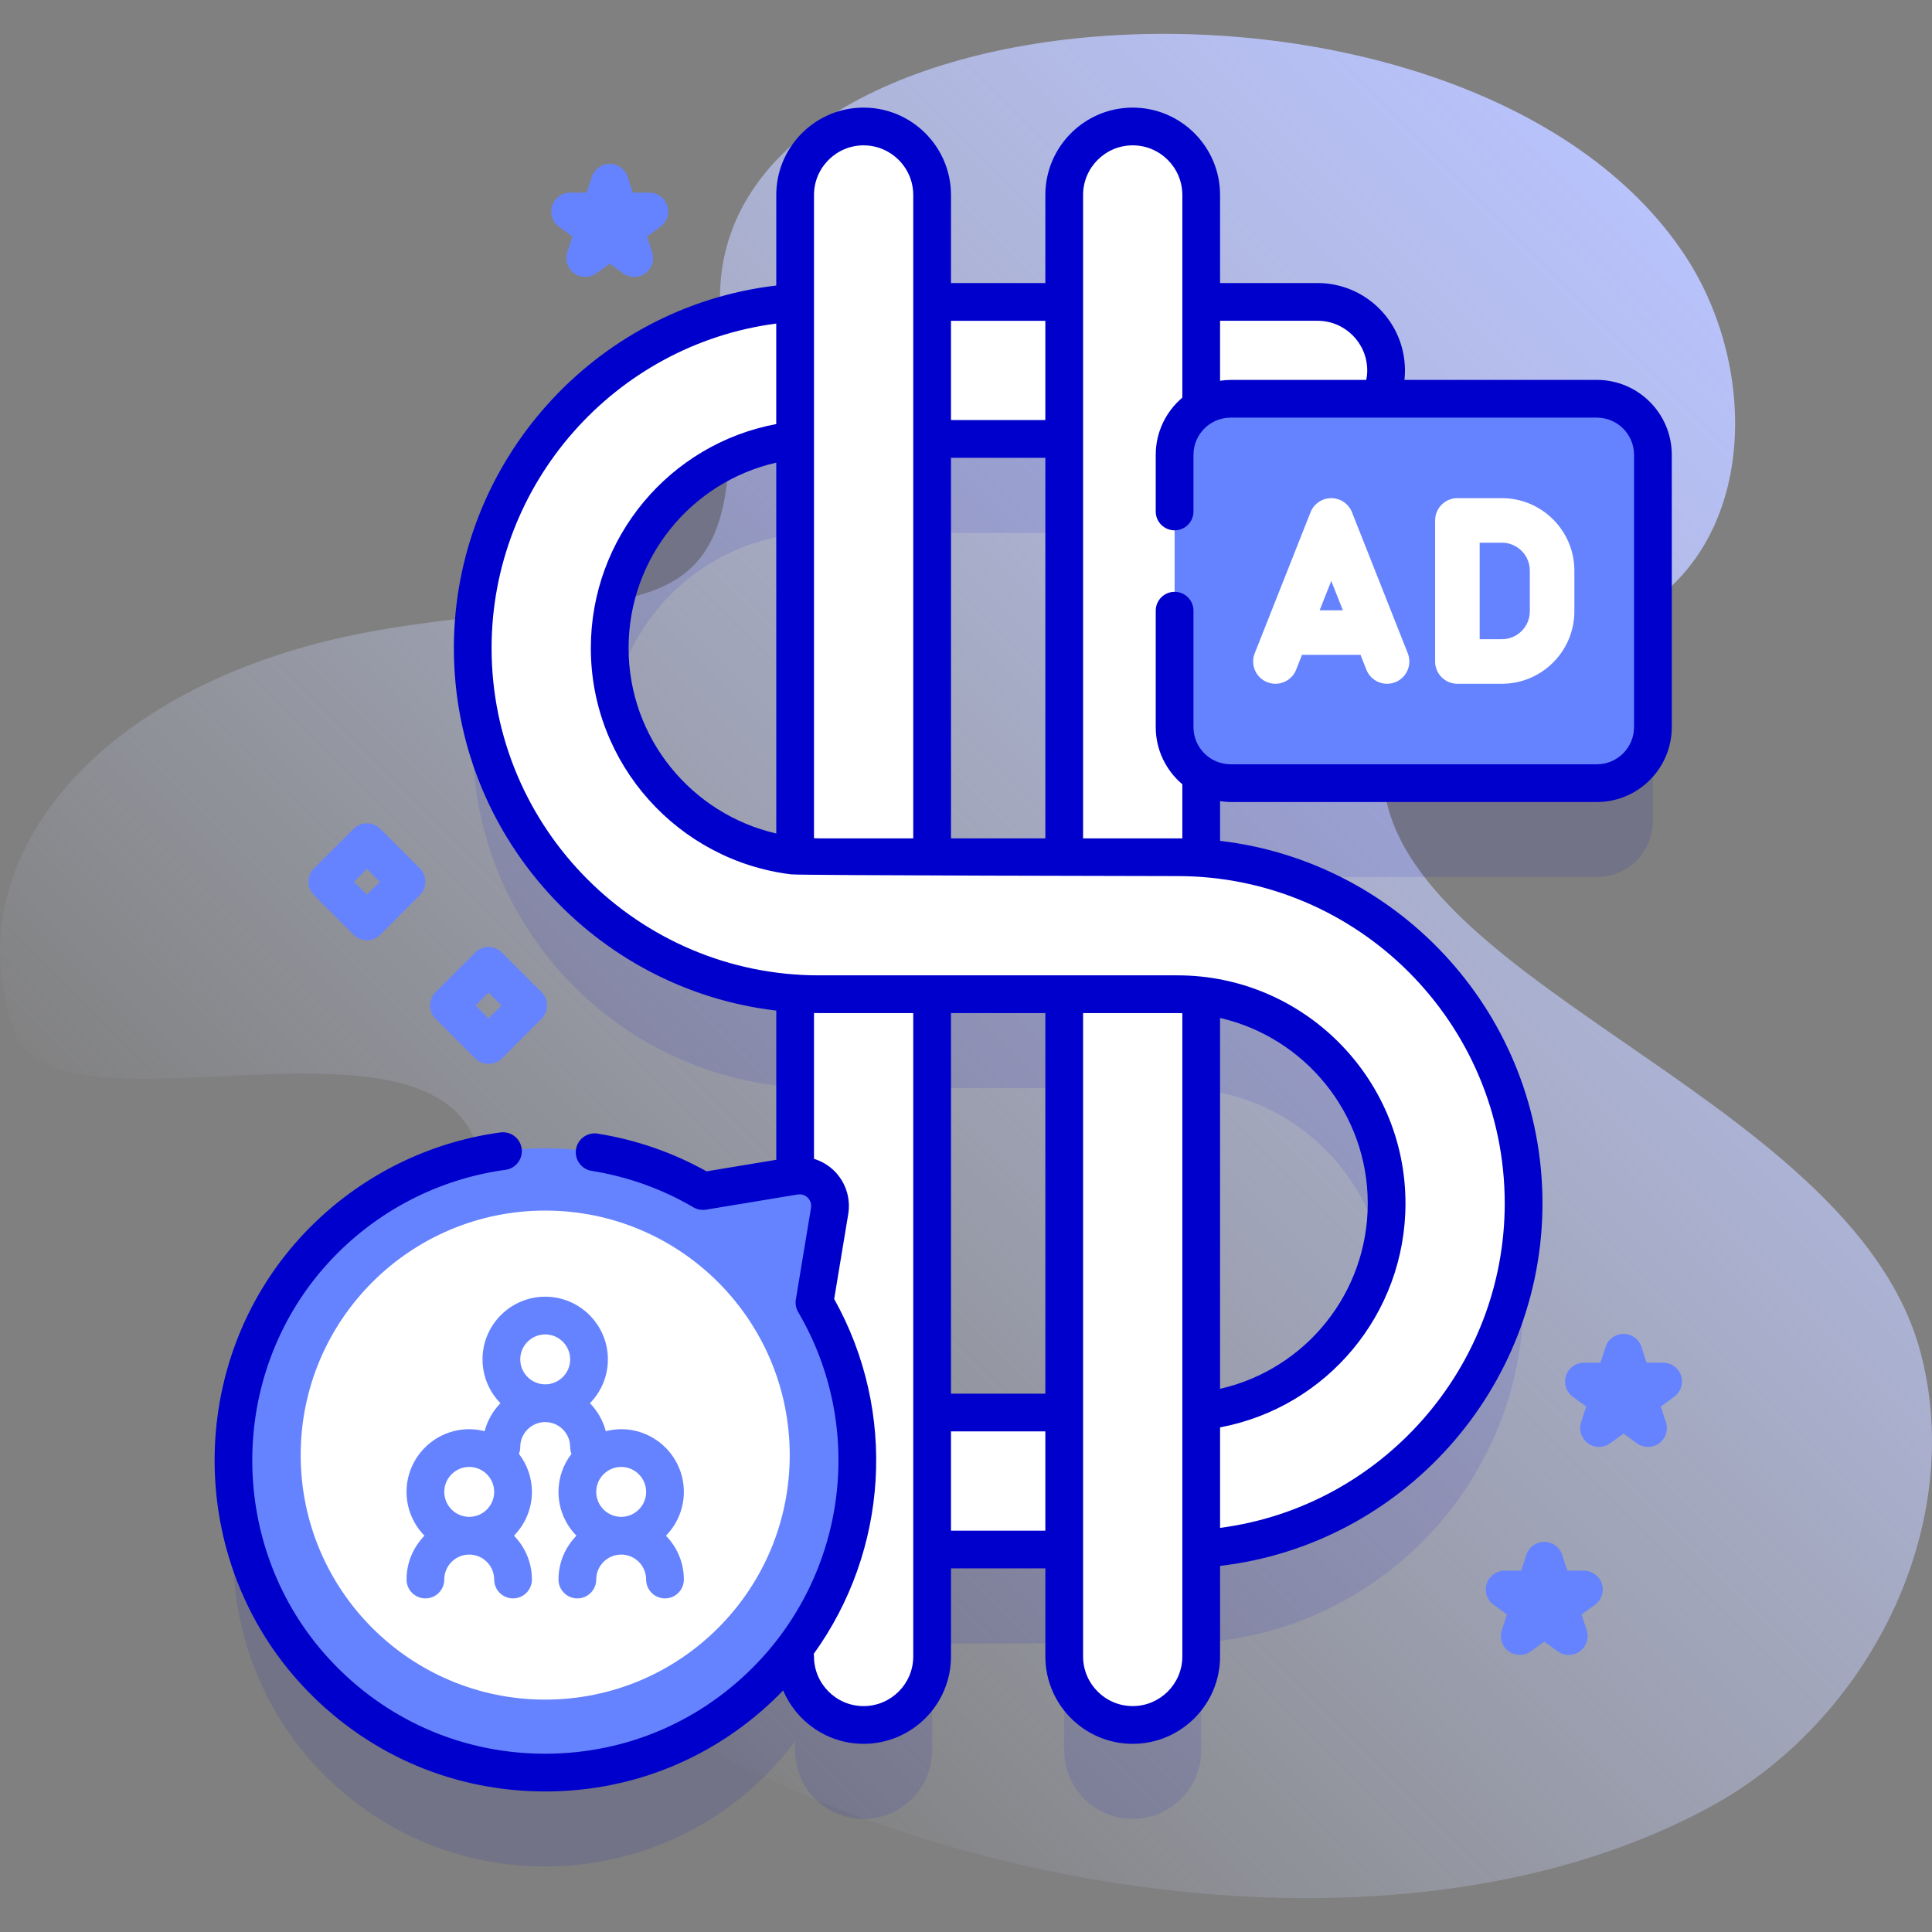 <svg id="Capa_1" enable-background="new 0 0 512 512" height="512" viewBox="0 0 512 512" width="512" xmlns="http://www.w3.org/2000/svg" xmlns:xlink="http://www.w3.org/1999/xlink"><rect x="0" y="0" width="512" height="512" fill="#808080" stroke="none"/><linearGradient id="SVGID_1_" gradientUnits="userSpaceOnUse" x1="147.146" x2="481.797" y1="434.888" y2="100.237"><stop offset="0" stop-color="#d2dbfc" stop-opacity="0"/><stop offset="1" stop-color="#b8c2fb"/></linearGradient><g><g><path d="m508.962 358.393c-18.483-69.58-146.775-99.24-142.367-157.394.76-10.027 11.026-16.69 20.171-20.864 17.013-7.765 36.733-9.937 51.751-21.081 27.065-20.083 26.67-62.81 8.24-91.026-57.188-87.558-266.446-74.524-255.545 17.719 10.374 87.782-17.658 68.944-89.754 81.058-76.1 12.786-114.476 62.024-97.479 106.863 11.211 29.574 108.002-9.101 122.025 29.016 14.9 40.501-27.627 72.599 8.91 118.882 51.912 65.758 217.853 112.03 318.493 57.161 41.839-22.81 67.788-74.282 55.555-120.334z" fill="url(#SVGID_1_)"/></g><g><g><g><path d="m423.194 130.574h-57.503c1.045-2.292 1.643-4.831 1.643-7.515 0-10.02-8.132-18.151-18.151-18.151h-30.851v-28.344c0-10.025-8.127-18.151-18.151-18.151s-18.151 8.127-18.151 18.151v28.343h-35.01v-28.343c0-10.025-8.127-18.151-18.151-18.151s-18.151 8.127-18.151 18.151v28.561h-.004c-47.661 3.236-85.436 43.045-85.436 91.514 0 48.47 37.779 88.268 85.44 91.512v48.351c-.05.007-.099.007-.149.015l-24.273 4.019c-32.776-19.24-75.957-13.999-103.058 15.734-28.789 31.585-28.571 80.481.478 111.827 32.08 34.617 86.172 35.392 119.238 2.326 2.843-2.843 5.421-5.849 7.763-8.976v2.428c0 10.025 8.127 18.151 18.151 18.151s18.151-8.127 18.151-18.151v-28.343h35.008v28.343c0 10.025 8.127 18.151 18.151 18.151s18.151-8.127 18.151-18.151v-28.561h.004c47.661-3.236 85.436-43.045 85.436-91.514 0-48.47-37.779-88.268-85.44-91.512v-22.083c2.268 1.405 4.933 2.229 7.796 2.229h97.066c8.198 0 14.844-6.646 14.844-14.844v-72.173c.003-8.197-6.643-14.843-14.841-14.843zm-261.614 66.065c0-28.441 21.522-51.944 49.133-55.066l.004-.003v110.131c-27.613-3.134-49.137-26.623-49.137-55.062zm120.449 202.591h-35.009v-110.858h35.008v110.858zm0-147.161h-35.009v-110.859h35.008v110.859zm85.44 91.732c0 28.441-21.522 51.944-49.133 55.066h-.004v-110.128c27.613 3.134 49.137 26.623 49.137 55.062z" fill="#00c" opacity=".1"/><g><g><g><path d="m228.869 457.134c-10.025 0-18.151-8.127-18.151-18.151v-387.312c0-10.025 8.127-18.151 18.151-18.151s18.151 8.127 18.151 18.151v387.312c0 10.025-8.126 18.151-18.151 18.151z" fill="#fff"/></g><g><path d="m300.18 457.134c-10.025 0-18.151-8.127-18.151-18.151v-387.312c0-10.025 8.127-18.151 18.151-18.151s18.151 8.127 18.151 18.151v387.312c0 10.025-8.126 18.151-18.151 18.151z" fill="#fff"/></g><g><path d="m247.016 244.186v194.801c0 10.02-8.121 18.151-18.151 18.151-10.02 0-18.151-8.132-18.151-18.151v-194.801z" fill="#fff"/></g><g><path d="m318.336 244.186v194.801c0 10.02-8.132 18.151-18.151 18.151-10.03 0-18.151-8.132-18.151-18.151v-194.801z" fill="#fff"/></g></g><g><g><g fill="#fff"><path d="m247.016 374.337h35.017v36.303h-35.017z"/><path d="m247.016 80.014h35.017v36.303h-35.017z"/><path d="m403.772 318.907c0 48.469-37.776 88.278-85.436 91.514v-36.448c27.611-3.122 49.133-26.626 49.133-55.066 0-30.567-24.862-55.429-55.429-55.429h-95.031c-50.585 0-91.732-41.147-91.732-91.732 0-48.47 37.776-88.278 85.436-91.514v36.448c-27.611 3.122-49.133 26.626-49.133 55.066 0 30.567 24.862 55.429 55.429 55.429h95.031c50.585 0 91.732 41.147 91.732 91.732z"/><path d="m349.183 116.317h-30.847v-36.303h30.847c10.02 0 18.151 8.132 18.151 18.151 0 10.03-8.132 18.152-18.151 18.152z"/></g></g></g></g><path d="m423.194 207.541h-97.066c-8.198 0-14.844-6.646-14.844-14.844v-72.173c0-8.198 6.646-14.844 14.844-14.844h97.066c8.198 0 14.844 6.646 14.844 14.844v72.173c0 8.198-6.646 14.844-14.844 14.844z" fill="#6583fe"/><g fill="#fff"><path d="m398.015 132.016h-11.792c-3.26 0-5.902 2.643-5.902 5.902v37.384c0 3.259 2.642 5.902 5.902 5.902h11.792c10.591 0 19.208-8.617 19.208-19.209v-10.771c0-10.591-8.617-19.208-19.208-19.208zm7.404 29.979c0 4.083-3.321 7.405-7.404 7.405h-5.889v-25.58h5.889c4.083 0 7.404 3.322 7.404 7.405z"/><path d="m358.285 135.746c-.891-2.251-3.066-3.73-5.488-3.73-2.421 0-4.597 1.479-5.488 3.73l-14.794 37.384c-1.199 3.031.286 6.46 3.316 7.66.712.282 1.448.416 2.171.416 2.349 0 4.572-1.414 5.489-3.732l1.557-3.934h15.497l1.557 3.934c1.199 3.031 4.631 4.514 7.66 3.316 3.031-1.199 4.515-4.629 3.316-7.66zm-8.566 25.99 3.078-7.778 3.078 7.778z"/></g><g><g><path d="m186.296 315.644c-32.776-19.24-75.957-13.999-103.058 15.734-28.789 31.585-28.571 80.481.478 111.827 32.08 34.617 86.172 35.392 119.238 2.326 27.205-27.205 31.497-68.64 12.888-100.341l4.019-24.273c.904-5.463-3.829-10.196-9.292-9.292z" fill="#6583fe"/><circle cx="144.485" cy="385.615" fill="#fff" r="64.8"/><path d="m423.194 100.681h-50.999c.089-.828.134-1.666.134-2.511 0-12.771-10.385-23.16-23.15-23.16h-25.849v-23.339c0-12.766-10.386-23.151-23.151-23.151s-23.151 10.386-23.151 23.151v23.343h-25.008v-23.343c0-5.585-1.988-10.714-5.293-14.718-4.249-5.147-10.677-8.433-17.857-8.433s0 0 0 0c-.162 0-.321.009-.482.012-.236.005-.473.006-.707.018-12.215.621-21.962 10.754-21.962 23.121v24.002c-48.276 5.632-85.44 46.957-85.44 96.073 0 49.52 37.405 90.46 85.442 96.07v39.544l-18.483 3.06c-8.942-5.001-18.643-8.362-28.86-9.997-2.722-.435-5.291 1.421-5.728 4.147-.436 2.727 1.421 5.291 4.147 5.728 9.594 1.534 18.667 4.784 26.969 9.657 1.01.593 2.195.812 3.348.621l24.272-4.019c1.405-.236 2.345.524 2.682.861s1.095 1.271.861 2.681l-4.019 24.273c-.191 1.154.028 2.339.621 3.348 17.894 30.482 12.913 69.25-12.111 94.275-15.078 15.077-35.111 23.14-56.453 22.752-21.313-.406-41.054-9.264-55.583-24.942-27.197-29.349-27.396-75.497-.45-105.061 12.311-13.506 29.013-22.286 47.031-24.725 2.736-.371 4.654-2.89 4.284-5.626-.37-2.735-2.883-4.655-5.626-4.284-20.34 2.753-39.19 12.661-53.08 27.898-30.417 33.373-30.194 85.466.507 118.594 16.394 17.69 38.67 27.686 62.727 28.144.578.011 1.152.017 1.728.017 23.422-.001 45.377-9.087 61.986-25.696.358-.358.696-.729 1.047-1.091 3.517 8.312 11.755 14.158 21.333 14.158 12.766 0 23.151-10.386 23.151-23.151v-23.342h25.008v23.343c0 12.766 10.386 23.151 23.151 23.151s23.151-10.386 23.151-23.151v-24.003c48.276-5.632 85.44-46.957 85.44-96.073 0-49.52-37.404-90.46-85.441-96.07v-10.517c.917.13 1.846.221 2.798.221h97.066c10.941 0 19.844-8.902 19.844-19.844v-72.173c-.001-10.941-8.903-19.843-19.845-19.843zm-74.014-15.671c7.251 0 13.15 5.903 13.15 13.16 0 .854-.092 1.691-.251 2.511h-35.951c-.952 0-1.881.09-2.797.221v-15.892zm-97.16 137.165.001-100.858h25.008l.002 100.858zm-35.011 0c-.432 0-.859-.022-1.289-.033v-170.472c0-7.251 5.899-13.15 13.15-13.15 2.77 0 5.339.866 7.461 2.334 3.432 2.375 5.689 6.335 5.689 10.816v170.505zm60.019-137.161v26.303h-25.008v-26.303zm-71.308 135.871c-22.387-5.142-39.14-25.214-39.14-49.139 0-23.775 16.475-43.987 39.138-49.142zm23.149 231.249c-7.252 0-13.151-5.899-13.151-13.151 0-.235-.038-.46-.069-.687 19.705-27.333 22.205-64.042 5.417-94.046l3.728-22.517c.688-4.152-.679-8.408-3.655-11.385-1.53-1.53-3.4-2.625-5.418-3.244v-38.642c.43.006.858.016 1.289.016h25.011l.001 170.504c-.001 7.252-5.901 13.152-13.153 13.152zm84.461-13.154c0 7.251-5.899 13.149-13.15 13.149s-13.149-5.898-13.149-13.149v-170.501h25.01c.433 0 .86.022 1.29.033v170.468zm-36.302-69.643h-25.008l-.001-100.858h25.011zm-25.007 36.303v-26.303h25.008v26.303zm71.309-135.871c22.387 5.142 39.139 25.214 39.139 49.139 0 23.775-16.475 43.987-39.138 49.142zm75.441 49.138c0 43.644-32.721 80.427-75.436 85.997v-26.63c28.306-5.33 49.133-30.105 49.133-59.367 0-33.32-27.108-60.429-60.429-60.429h-95.031c-47.824 0-86.731-38.908-86.731-86.732 0-43.644 32.721-80.428 75.436-85.997v26.63c-28.306 5.33-49.133 30.105-49.133 59.367 0 30.849 23.242 56.356 53.131 59.972.002 0 .005 0 .007.001 2.392.289 102.322.455 102.322.455 47.824.001 86.731 38.909 86.731 86.733zm34.267-126.21c0 5.428-4.416 9.844-9.844 9.844h-97.066c-5.428 0-9.844-4.416-9.844-9.844v-30.857c0-2.762-2.238-5-5-5s-5 2.238-5 5v30.857c0 6.066 2.743 11.497 7.046 15.14v14.354c-.43-.006-.859-.016-1.29-.016h-25.01l-.002-170.504c0-7.252 5.899-13.151 13.151-13.151s13.151 5.899 13.151 13.151v53.712c-4.303 3.643-7.047 9.075-7.047 15.141v15.022c0 2.762 2.238 5 5 5s5-2.238 5-5v-15.022c0-5.428 4.416-9.844 9.844-9.844h97.066c5.428 0 9.844 4.416 9.844 9.844v72.173z" fill="#00c"/></g></g></g><g><path d="m181.232 395.366c0-9.161-7.453-16.613-16.613-16.613-1.41 0-2.772.196-4.08.528-.744-2.835-2.203-5.382-4.196-7.417 2.936-2.998 4.754-7.095 4.754-11.613 0-9.161-7.453-16.613-16.613-16.613s-16.613 7.453-16.613 16.613c0 4.518 1.818 8.615 4.755 11.613-1.993 2.034-3.452 4.582-4.196 7.417-1.308-.332-2.67-.528-4.08-.528-9.161 0-16.613 7.453-16.613 16.613 0 4.518 1.818 8.615 4.755 11.613-2.936 2.998-4.755 7.095-4.755 11.613 0 2.761 2.239 5 5 5s5-2.239 5-5c0-3.646 2.967-6.613 6.613-6.613s6.613 2.967 6.613 6.613c0 2.761 2.239 5 5 5s5-2.239 5-5c0-4.518-1.818-8.615-4.755-11.613 2.936-2.998 4.755-7.095 4.755-11.613 0-3.794-1.292-7.284-3.441-10.084.218-.561.349-1.166.349-1.804 0-3.646 2.967-6.613 6.613-6.613s6.613 2.967 6.613 6.613c0 .638.131 1.243.349 1.804-2.149 2.8-3.441 6.29-3.441 10.084 0 4.518 1.818 8.615 4.754 11.613-2.936 2.998-4.754 7.095-4.754 11.613 0 2.761 2.239 5 5 5s5-2.239 5-5c0-3.646 2.967-6.613 6.613-6.613s6.613 2.967 6.613 6.613c0 2.761 2.239 5 5 5s5-2.239 5-5c0-4.518-1.818-8.615-4.755-11.613 2.938-2.998 4.756-7.095 4.756-11.613zm-56.882 6.613c-3.646 0-6.613-2.967-6.613-6.613s2.967-6.613 6.613-6.613 6.613 2.967 6.613 6.613-2.966 6.613-6.613 6.613zm20.135-35.115c-3.646 0-6.613-2.967-6.613-6.613s2.967-6.613 6.613-6.613 6.613 2.967 6.613 6.613-2.967 6.613-6.613 6.613zm20.134 35.115c-3.646 0-6.613-2.967-6.613-6.613s2.967-6.613 6.613-6.613 6.613 2.967 6.613 6.613-2.967 6.613-6.613 6.613z" fill="#6583fe"/></g></g><g><g><path d="m168.069 73.398c-1.031 0-2.062-.318-2.939-.955l-3.55-2.579-3.55 2.579c-1.754 1.273-4.126 1.273-5.878 0-1.753-1.273-2.486-3.53-1.816-5.59l1.355-4.173-3.551-2.58c-1.752-1.273-2.485-3.53-1.815-5.59.669-2.061 2.589-3.455 4.755-3.455h4.389l1.356-4.174c.669-2.061 2.589-3.455 4.755-3.455s4.086 1.395 4.755 3.455l1.356 4.174h4.389c2.166 0 4.086 1.395 4.755 3.455.67 2.06-.063 4.316-1.815 5.59l-3.551 2.58 1.355 4.173c.67 2.06-.063 4.316-1.816 5.59-.876.637-1.907.955-2.939.955z" fill="#6583fe"/></g></g><g><g><path d="m415.739 438.579c-1.031 0-2.062-.318-2.939-.955l-3.55-2.579-3.55 2.579c-1.754 1.273-4.126 1.273-5.878 0-1.753-1.272-2.486-3.529-1.816-5.59l1.355-4.174-3.551-2.58c-1.752-1.273-2.485-3.53-1.815-5.59.669-2.061 2.589-3.455 4.755-3.455h4.389l1.356-4.174c.669-2.061 2.589-3.455 4.755-3.455s4.086 1.395 4.755 3.455l1.356 4.174h4.389c2.166 0 4.086 1.395 4.755 3.455.67 2.06-.063 4.316-1.815 5.59l-3.551 2.58 1.355 4.174c.67 2.061-.063 4.317-1.816 5.59-.876.637-1.907.955-2.939.955z" fill="#6583fe"/></g></g><g><g><path d="m436.739 383.46c-1.031 0-2.062-.318-2.939-.955l-3.55-2.579-3.55 2.579c-1.754 1.273-4.126 1.273-5.878 0-1.753-1.272-2.486-3.529-1.816-5.59l1.355-4.174-3.551-2.58c-1.752-1.273-2.485-3.53-1.815-5.59.669-2.061 2.589-3.455 4.755-3.455h4.389l1.356-4.174c.669-2.061 2.589-3.455 4.755-3.455s4.086 1.395 4.755 3.455l1.356 4.174h4.389c2.166 0 4.086 1.395 4.755 3.455.67 2.06-.063 4.316-1.815 5.59l-3.551 2.58 1.355 4.174c.67 2.061-.063 4.317-1.816 5.59-.876.637-1.907.955-2.939.955z" fill="#6583fe"/></g></g><g><path d="m129.474 281.96c-1.279 0-2.56-.488-3.535-1.465l-10.5-10.5c-1.953-1.952-1.953-5.118 0-7.07l10.5-10.5c1.951-1.953 5.119-1.953 7.07 0l10.5 10.5c1.953 1.952 1.953 5.118 0 7.07l-10.5 10.5c-.976.977-2.256 1.465-3.535 1.465zm-3.429-15.5 3.429 3.429 3.429-3.429-3.429-3.429z" fill="#6583fe"/></g><g><path d="m97.237 249.186c-1.279 0-2.56-.488-3.535-1.465l-10.5-10.5c-1.953-1.952-1.953-5.118 0-7.07l10.5-10.5c1.951-1.953 5.119-1.953 7.07 0l10.5 10.5c1.953 1.952 1.953 5.118 0 7.07l-10.5 10.5c-.975.976-2.255 1.465-3.535 1.465zm-3.428-15.5 3.429 3.429 3.429-3.429-3.429-3.429z" fill="#6583fe"/></g></g></g></svg>